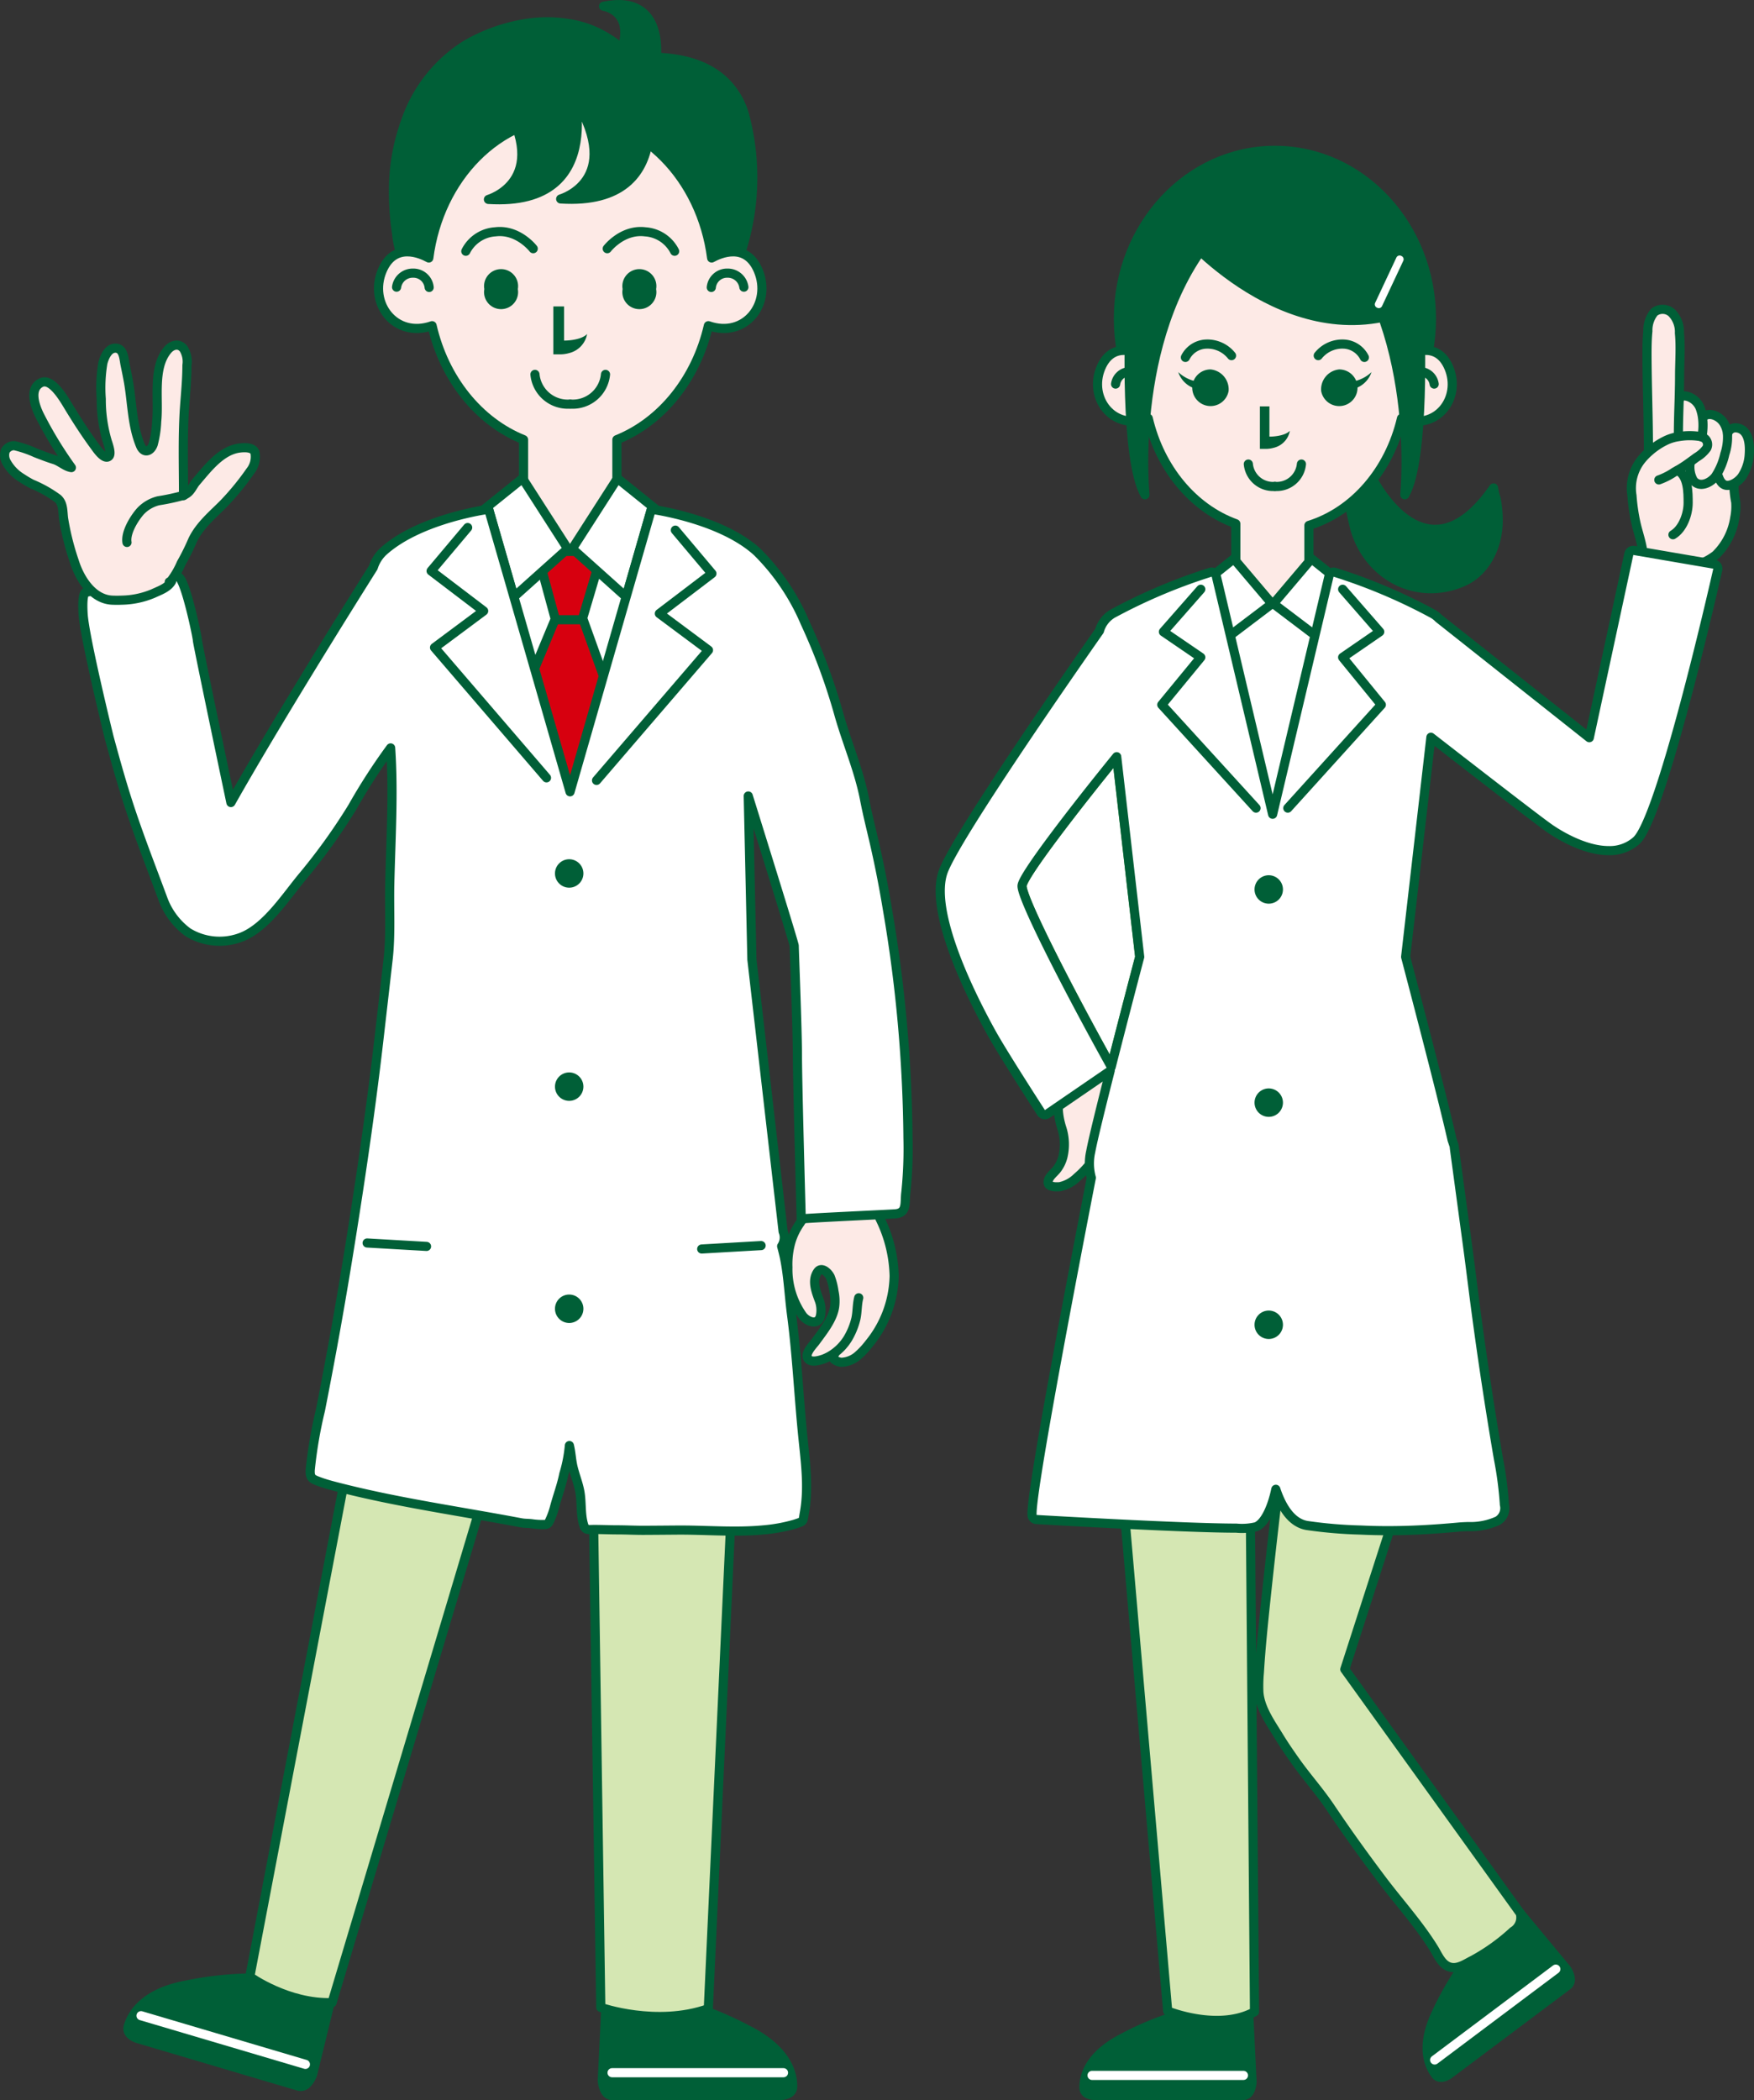 <svg xmlns="http://www.w3.org/2000/svg" width="86.066mm" height="103.011mm" viewBox="0 0 243.966 291.998"><rect x="0" y="0" width="243.966" height="291.998" fill="#333333" stroke="none"/><g id="レイヤー_2" data-name="レイヤー 2"><g id="レイヤー_1-2" data-name="レイヤー 1"><path d="M46.2,277.27,43.488,288.4s-.684,2.035-1.979,1.652l-22.272-6.591s-1.767-.468-1.392-1.737,1.764-4.56,8.076-5.731a47.288,47.288,0,0,1,9.93-.983Z" style="fill:#005f37;stroke:#005f37;stroke-linecap:round;stroke-linejoin:round;stroke-width:1.271px"/><line x1="19.615" y1="280.257" x2="42.48" y2="287.024" style="fill:none;stroke:#fff;stroke-linecap:round;stroke-linejoin:round;stroke-width:1.271px"/><path d="M84.331,277.777l-.556,11.441s.079,2.145,1.43,2.145h23.226s1.828.052,1.828-1.272-.4-4.873-6.118-7.786a47.251,47.251,0,0,0-9.243-3.761Z" style="fill:#005f37;stroke:#005f37;stroke-linecap:round;stroke-linejoin:round;stroke-width:1.271px"/><line x1="108.978" y1="288.185" x2="85.132" y2="288.185" style="fill:none;stroke:#fff;stroke-linecap:round;stroke-linejoin:round;stroke-width:1.271px"/><path d="M55.723,164.876,34.748,274.837s5.3,3.814,11.441,3.6l29.662-99.156h6.23l1.484,99.828s7.753,2.717,14.956.175l5.17-112.292Z" style="fill:#d5e7b3;stroke:#005f37;stroke-linecap:round;stroke-linejoin:round;stroke-width:1.271px"/><path d="M112.662,168.48a1.075,1.075,0,0,0-.1.051,1.429,1.429,0,0,0-.362.286" style="fill:none;stroke:#399b38;stroke-linecap:round;stroke-linejoin:round;stroke-width:1.271px"/><path d="M116.011,188.164a6.065,6.065,0,0,1-1.507.808c-.514.178-1.544.477-2.014.057-.77-.686.578-1.989.967-2.523,1.016-1.4,2.458-3.16,2.65-4.945a6.249,6.249,0,0,0-.109-2,8.93,8.93,0,0,0-.514-2.021c-.324-.655-1.24-1.462-1.762-.7-.864,1.252-.183,2.841.281,4.1a4.082,4.082,0,0,1,.145,1.843c-.229,1.595-1.774,1.068-2.49.184a11.117,11.117,0,0,1-2.067-6.756,11.343,11.343,0,0,1,.426-3.559,9.062,9.062,0,0,1,1.277-2.613,9.283,9.283,0,0,1,.883-1.2l.021-.019c.12-.1.241-.2.362-.286a7.206,7.206,0,0,1,2.414-1.316,11.607,11.607,0,0,1,1.748-.318,15.184,15.184,0,0,1,2.4-.076,3.183,3.183,0,0,1,1.939.54,6.144,6.144,0,0,1,1.348,2.1,18.934,18.934,0,0,1,1.957,7.951,15.289,15.289,0,0,1-3.483,9.4,11.031,11.031,0,0,1-1.418,1.545,3.738,3.738,0,0,1-2.428,1.054c-.482-.012-1.7-.508-.958-1.15Z" style="fill:#fdeae6;stroke:#277c33;stroke-miterlimit:10;stroke-width:0.636px"/><path d="M112.177,168.836a9.283,9.283,0,0,0-.883,1.2,9.062,9.062,0,0,0-1.277,2.613,11.343,11.343,0,0,0-.426,3.559,11.117,11.117,0,0,0,2.067,6.756c.716.884,2.261,1.411,2.49-.184a4.082,4.082,0,0,0-.145-1.843c-.464-1.259-1.145-2.848-.281-4.1.522-.763,1.438.044,1.762.7a8.93,8.93,0,0,1,.514,2.021,6.249,6.249,0,0,1,.109,2c-.192,1.785-1.634,3.547-2.65,4.945-.389.534-1.737,1.837-.967,2.523.47.42,1.5.121,2.014-.057a6.065,6.065,0,0,0,1.507-.808,7.094,7.094,0,0,0,1.9-2.033,9.855,9.855,0,0,0,1.137-2.785c.21-.953.147-1.95.394-2.9" style="fill:none;stroke:#005f37;stroke-linecap:round;stroke-linejoin:round;stroke-width:1.271px"/><path d="M116.082,188.26c-.745.642.476,1.138.958,1.15a3.738,3.738,0,0,0,2.428-1.054,11.031,11.031,0,0,0,1.418-1.545,15.289,15.289,0,0,0,3.483-9.4,18.934,18.934,0,0,0-1.957-7.951,6.144,6.144,0,0,0-1.348-2.1,3.183,3.183,0,0,0-1.939-.54,15.184,15.184,0,0,0-2.4.076,11.607,11.607,0,0,0-1.748.318,7.206,7.206,0,0,0-2.414,1.316c-.121.088-.242.19-.362.286l-.021.019c-.006,0-.012.006-.017.012" style="fill:none;stroke:#005f37;stroke-linecap:round;stroke-linejoin:round;stroke-width:1.271px"/><polygon points="69.23 76.685 89.411 76.685 88.775 87.172 82.578 102.427 73.679 100.679 69.389 85.742 69.23 76.685" style="fill:#fff"/><polygon points="74.58 76.314 83.902 76.314 81.041 85.954 85.385 98.031 79.665 116.464 72.249 98.031 77.228 86.06 74.58 76.314" style="fill:#d7000f;stroke:#005f37;stroke-linecap:round;stroke-linejoin:round;stroke-width:1.271px"/><line x1="77.254" y1="86.165" x2="80.83" y2="86.165" style="fill:none;stroke:#005f37;stroke-linecap:round;stroke-linejoin:round;stroke-width:1.271px"/><path d="M55.723,35.211a13.1,13.1,0,0,1-.554-2.726,38.168,38.168,0,0,1-.427-6.829,27.9,27.9,0,0,1,1.718-8.924A20.189,20.189,0,0,1,64.755,6.263,23.96,23.96,0,0,1,73.6,3.2a18.15,18.15,0,0,1,5.23.034,14.35,14.35,0,0,1,5.04,1.671c1.247.712,2.846,1.705,3.421,3.07,4.452-.188,9.489-.093,13.093,2.968a10.349,10.349,0,0,1,3.218,5.2,33.718,33.718,0,0,1-.953,20.128Z" style="fill:#005f37;stroke:#005f37;stroke-linecap:round;stroke-linejoin:round;stroke-width:1.271px"/><path d="M105.46,37.611c-1.694-4-5.368-2.353-6.477-1.738-1.43-11.117-9.692-19.645-19.67-19.645S61.075,24.756,59.644,35.873c-1.11-.615-4.783-2.26-6.477,1.738-1.93,4.552,1.8,9.481,6.933,7.673,1.708,7.417,6.519,13.359,12.722,15.844V76.665H85.805V61.128c6.2-2.485,11.014-8.427,12.723-15.844C103.664,47.092,107.39,42.163,105.46,37.611Z" style="fill:#fdeae6;stroke:#005f37;stroke-linecap:round;stroke-linejoin:round;stroke-width:1.271px"/><path d="M81.663,46.442c-.927.943-3.206.911-3.206.911V42.607H76.965V49.27h.873A4.6,4.6,0,0,0,79.13,49.1,3.35,3.35,0,0,0,81.663,46.442Z" style="fill:#005f37"/><path d="M55.16,39.924a2.261,2.261,0,0,1,2.3-1.947,2.2,2.2,0,0,1,2.233,1.986" style="fill:none;stroke:#005f37;stroke-linecap:round;stroke-linejoin:round;stroke-width:1.271px"/><path d="M72.026,40.2a2.367,2.367,0,1,1-4.661,0,2.367,2.367,0,1,1,4.661,0Z" style="fill:#005f37"/><path d="M74.166,34.575s-2.1-2.741-5.284-2.343a4.942,4.942,0,0,0-4.092,2.7" style="fill:none;stroke:#005f37;stroke-linecap:round;stroke-linejoin:round;stroke-width:1.271px"/><path d="M103.467,39.924a2.262,2.262,0,0,0-2.3-1.947,2.2,2.2,0,0,0-2.233,1.986" style="fill:none;stroke:#005f37;stroke-linecap:round;stroke-linejoin:round;stroke-width:1.271px"/><path d="M86.6,40.2a2.367,2.367,0,1,0,4.661,0,2.367,2.367,0,1,0-4.661,0Z" style="fill:#005f37"/><path d="M84.461,34.575s2.105-2.741,5.284-2.343a4.941,4.941,0,0,1,4.091,2.7" style="fill:none;stroke:#005f37;stroke-linecap:round;stroke-linejoin:round;stroke-width:1.271px"/><path d="M74.408,52.055a4.58,4.58,0,0,0,4.846,4.131" style="fill:none;stroke:#005f37;stroke-linecap:round;stroke-linejoin:round;stroke-width:1.271px"/><path d="M84.22,52.055a4.58,4.58,0,0,1-4.846,4.131" style="fill:none;stroke:#005f37;stroke-linecap:round;stroke-linejoin:round;stroke-width:1.271px"/><path d="M67.936,27.727s8.9-2.525,2.07-13.8L79.377,11S85.136,28.8,67.936,27.727Z" style="fill:#005f37;stroke:#005f37;stroke-linecap:round;stroke-linejoin:round;stroke-width:1.271px"/><path d="M77.984,27.662s8.905-2.524,2.069-13.8l9.372-2.921S95.183,28.733,77.984,27.662Z" style="fill:#005f37;stroke:#005f37;stroke-linecap:round;stroke-linejoin:round;stroke-width:1.271px"/><path d="M83.949.865s4.875.671,2.111,7.114l5.149.845S92.926-.97,83.949.865Z" style="fill:#005f37;stroke:#005f37;stroke-linecap:round;stroke-linejoin:round;stroke-width:1.271px"/><path d="M71.478,82.991l7.481-6.7-6.276-9.772L67.2,70.926c.485-.083.767-.121.767-.121Z" style="fill:#fff;stroke:#005f37;stroke-linecap:round;stroke-linejoin:round;stroke-width:1.271px"/><path d="M91.364,70.926l-5.481-4.411-6.277,9.772,7.482,6.7L90.6,70.805S90.879,70.843,91.364,70.926Z" style="fill:#fff;stroke:#005f37;stroke-linecap:round;stroke-linejoin:round;stroke-width:1.271px"/><path d="M110.915,146.814c0,3.655.53,22.667.53,22.67,0-.092,11.935-.638,13.045-.712,1.732-.116,1.314-1.517,1.506-2.983a58.455,58.455,0,0,0,.294-7.557,196.47,196.47,0,0,0-2.863-31.838q-.747-4.551-1.775-9.052c-.481-2.091-1-4.112-1.395-6.183-.767-3.992-2.425-7.806-3.537-11.7a84.42,84.42,0,0,0-4.75-12.89,30.832,30.832,0,0,0-6.649-9.829c-4.223-3.871-11.582-5.4-13.957-5.812-.485-.083-.767-.121-.767-.121L87.088,82.991l-7.8,27.1-7.805-27.1L67.969,70.805s-.282.038-.767.121c-2.376.409-9.735,1.941-13.958,5.812A5.178,5.178,0,0,0,51.917,78.9c-3.595,5.711-13.622,21.746-19.8,32.682,0,0-4.661-22.14-4.661-22.565s-1.7-8.58-2.648-8.792-.212-.317-1.908,0-10.911,2.119-10.911,2.119-.635-.211-.424,3.072,3.6,17.056,3.6,17.056c.773,2.856,1.57,5.725,2.466,8.545,1.515,4.773,3.33,9.358,5.06,14.042a10.023,10.023,0,0,0,3.454,4.567,8.4,8.4,0,0,0,7.574.615c3.423-1.419,6.123-5.7,8.434-8.452a82.631,82.631,0,0,0,6.855-9.552,83.113,83.113,0,0,1,5.325-8.249c.429,6.265.02,12.721-.12,19-.076,3.424.159,7.021-.232,10.427q-.621,5.409-1.243,10.82c-.83,7.237-1.829,14.454-2.929,21.654-1.08,7.076-2.231,14.144-3.524,21.184q-.825,4.5-1.711,8.986a61.1,61.1,0,0,0-1.422,8.307c-.054,1.151.256,1.272,1.355,1.672.968.352,2.073.626,3.107.886,8.175,2.058,16.578,3.23,24.856,4.8.513.1,1.024.066,1.539.139a10.083,10.083,0,0,0,1.534.1c.565,0,.654-.018.9-.523a10.9,10.9,0,0,0,.692-1.918c.4-1.5.986-3.044,1.284-4.561a19.587,19.587,0,0,0,.778-3.975c.238.969.27,1.961.491,2.92.268,1.161.751,2.323.962,3.479.275,1.5.081,3.02.5,4.524.251.913.6.743,1.507.743,1.065,0,2.123.053,3.184.053,1.248,0,2.462.07,3.71.065,1.528-.007,3.056-.021,4.584-.033,3.976-.033,8.079.356,12.036-.025a22.327,22.327,0,0,0,4.38-.8c1.3-.428,1.1-.292,1.334-1.6.63-3.514.135-7.066-.22-10.579-.571-5.64-.825-11.311-1.566-16.934-.335-2.538-.45-5.136-.919-7.591-.121-.637-.284-1.284-.46-1.936a2.2,2.2,0,0,0,.207-2.042l-4.344-37.819-.506-22.739c1.9,6.1,6.391,20.52,6.391,20.832C110.465,131.9,110.915,143.159,110.915,146.814Z" style="fill:#fff;stroke:#005f37;stroke-linecap:round;stroke-linejoin:round;stroke-width:1.271px"/><path d="M5.446,57.635c-.616-1.3-1.4-3.578.242-4.417,1.519-.789,3.292,2.409,3.928,3.451,1.163,1.907,2.326,3.7,3.616,5.447.248.337,1.278,1.863,1.894,1.341.438-.368-.107-1.754-.228-2.167a20.325,20.325,0,0,1-.814-5.809,20.768,20.768,0,0,1,.223-5c.21-.82.762-2.161,1.849-2.066,1.042.1,1.074,1.463,1.246,2.314.171.827.343,1.653.489,2.492.5,2.923.49,5.994,1.653,8.765.464,1.1,1.4.826,1.767-.2a14.563,14.563,0,0,0,.483-3.191c.324-3.121-.6-7.411,1.513-9.928.61-.725,1.583-1,2.237-.159A3.4,3.4,0,0,1,26,50.8c0,1.882-.178,3.732-.318,5.588-.3,4.124-.159,8.332-.159,12.5a2.766,2.766,0,0,0,.464-.248c.6-.4.845-1.113,1.284-1.628,1.564-1.811,3.408-4.3,5.943-4.69.737-.108,1.97-.172,2.244.6a3.2,3.2,0,0,1-.642,2.593,37.107,37.107,0,0,1-3.649,4.462c-1.55,1.589-3.343,3.013-4.353,5.085A32.181,32.181,0,0,1,25.207,78.3a11.606,11.606,0,0,1-1.392,2.421l.051.1c-.508.9-1.665,1.284-2.549,1.7a11.788,11.788,0,0,1-4.366.928c-.439.019-.9.019-1.342,0-2.733-.121-4.512-2.974-5.256-5.345A35.979,35.979,0,0,1,8.84,72.083C8.713,71.1,8.815,70,8.027,69.312A17.192,17.192,0,0,0,4.441,67.3a13.248,13.248,0,0,1-1.391-.821,5.981,5.981,0,0,1-2.2-2.306,1.959,1.959,0,0,1-.108-1.5A1.4,1.4,0,0,1,2,61.964a15.414,15.414,0,0,1,2.968,1.01c.872.337,1.7.662,2.587.935.8.248,1.558.992,2.371,1.106A54.947,54.947,0,0,1,5.446,57.635Z" style="fill:#fdeae6"/><path d="M23.542,80.912a1.238,1.238,0,0,0,.273-.192A11.606,11.606,0,0,0,25.207,78.3a32.181,32.181,0,0,0,1.609-3.248c1.01-2.072,2.8-3.5,4.353-5.085A37.107,37.107,0,0,0,34.818,65.5a3.2,3.2,0,0,0,.642-2.593c-.274-.769-1.507-.7-2.244-.6-2.535.387-4.379,2.879-5.943,4.69-.439.515-.686,1.227-1.284,1.628a2.766,2.766,0,0,1-.464.248,30.441,30.441,0,0,1-3.483.75,5.1,5.1,0,0,0-2.479,1.43c-.871.966-2.135,2.987-1.9,4.366" style="fill:none;stroke:#005f37;stroke-linecap:round;stroke-linejoin:round;stroke-width:1.271px"/><path d="M25.525,68.911V68.88c0-4.164-.146-8.372.159-12.5.14-1.856.318-3.706.318-5.588a3.4,3.4,0,0,0-.458-2.288c-.654-.839-1.627-.566-2.237.159-2.11,2.517-1.189,6.807-1.513,9.928a14.563,14.563,0,0,1-.483,3.191c-.369,1.023-1.3,1.3-1.767.2-1.163-2.771-1.157-5.842-1.653-8.765-.146-.839-.318-1.665-.489-2.492-.172-.851-.2-2.218-1.246-2.314-1.087-.095-1.639,1.246-1.849,2.066a20.768,20.768,0,0,0-.223,5A20.325,20.325,0,0,0,14.9,61.29c.121.413.666,1.8.228,2.167-.616.522-1.646-1-1.894-1.341-1.29-1.748-2.453-3.54-3.616-5.447-.636-1.042-2.409-4.24-3.928-3.451-1.64.839-.858,3.115-.242,4.417a54.947,54.947,0,0,0,4.481,7.38c-.813-.114-1.57-.858-2.371-1.106-.883-.273-1.715-.6-2.587-.935A15.414,15.414,0,0,0,2,61.964a1.4,1.4,0,0,0-1.258.706,1.959,1.959,0,0,0,.108,1.5,5.981,5.981,0,0,0,2.2,2.306,13.248,13.248,0,0,0,1.391.821,17.192,17.192,0,0,1,3.586,2.015c.788.686.686,1.785.813,2.771A35.979,35.979,0,0,0,10.353,78.1c.744,2.371,2.523,5.224,5.256,5.345.439.019.9.019,1.342,0a11.788,11.788,0,0,0,4.366-.928c.884-.413,2.041-.794,2.549-1.7" style="fill:none;stroke:#005f37;stroke-linecap:round;stroke-linejoin:round;stroke-width:1.271px"/><path d="M81.145,121.443a1.976,1.976,0,1,1-1.976-1.976A1.976,1.976,0,0,1,81.145,121.443Z" style="fill:#005f37"/><path d="M81.145,151.084a1.976,1.976,0,1,1-1.976-1.977A1.976,1.976,0,0,1,81.145,151.084Z" style="fill:#005f37"/><path d="M81.145,181.968a1.976,1.976,0,1,1-1.976-1.977A1.976,1.976,0,0,1,81.145,181.968Z" style="fill:#005f37"/><polyline points="65.048 73.348 59.963 79.386 67.273 84.948 60.44 90.032 76.013 108.148" style="fill:none;stroke:#005f37;stroke-linecap:round;stroke-linejoin:round;stroke-width:1.271px"/><line x1="51.064" y1="172.821" x2="59.328" y2="173.298" style="fill:none;stroke:#005f37;stroke-linecap:round;stroke-linejoin:round;stroke-width:1.271px"/><polyline points="93.936 73.708 99.021 79.747 91.711 85.308 98.544 90.393 82.972 108.508" style="fill:none;stroke:#005f37;stroke-linecap:round;stroke-linejoin:round;stroke-width:1.271px"/><line x1="105.864" y1="173.181" x2="97.601" y2="173.657" style="fill:none;stroke:#005f37;stroke-linecap:round;stroke-linejoin:round;stroke-width:1.271px"/><polygon points="173.376 202.702 173.376 246.023 173.326 246.023 162.73 246.023 162.609 246.035 159.234 202.536 173.376 202.702" style="fill:#fdeae6"/><polygon points="173.376 246.023 173.376 282.345 165.431 282.345 162.609 246.035 162.73 246.023 173.326 246.023 173.376 246.023" style="fill:#399b38;stroke:#399b38;stroke-linecap:round;stroke-linejoin:round;stroke-width:1.271px"/><polygon points="162.609 246.035 159.234 202.536 173.376 202.702 173.376 246.023 173.376 282.345 165.431 282.345 162.609 246.035" style="fill:none;stroke:#399b38;stroke-linecap:round;stroke-linejoin:round;stroke-width:1.271px"/><line x1="162.73" y1="246.023" x2="173.326" y2="246.023" style="fill:none;stroke:#399b38;stroke-linecap:round;stroke-linejoin:round;stroke-width:1.271px"/><path d="M173.658,279.365l.491,10.1s-.069,1.895-1.263,1.895h-20.51s-1.613.046-1.613-1.123.352-4.3,5.4-6.875a41.69,41.69,0,0,1,8.162-3.322Z" style="fill:#005f37;stroke:#005f37;stroke-linecap:round;stroke-linejoin:round;stroke-width:1.271px"/><line x1="151.894" y1="288.557" x2="172.951" y2="288.557" style="fill:none;stroke:#fff;stroke-linecap:round;stroke-linejoin:round;stroke-width:1.271px"/><polygon points="191.219 239.498 213.011 268.556 206.654 273.323 182.613 245.968 182.702 245.886 191.179 239.528 191.219 239.498" style="fill:#399b38;stroke:#399b38;stroke-linecap:round;stroke-linejoin:round;stroke-width:1.271px"/><path d="M182.7,245.886l8.477-6.358-5.472-7.277,8.818-32.1-16.208.238-2.7,33.21a10.683,10.683,0,0,0,2.065,6.913A31.1,31.1,0,0,0,182.7,245.886Z" style="fill:#fdeae6;stroke:#399b38;stroke-linecap:round;stroke-linejoin:round;stroke-width:1.271px"/><path d="M211.449,266l6.454,7.788s1.08,1.558.126,2.274l-16.408,12.3s-1.263,1.006-1.965.071-2.3-3.654.2-8.741a41.746,41.746,0,0,1,4.537-7.555Z" style="fill:#005f37;stroke:#005f37;stroke-linecap:round;stroke-linejoin:round;stroke-width:1.271px"/><line x1="199.55" y1="286.414" x2="216.397" y2="273.781" style="fill:none;stroke:#fff;stroke-linecap:round;stroke-linejoin:round;stroke-width:1.271px"/><path d="M155.74,202.7l6.674,76.909s6.992,2.86,12.077.106l-.636-76.273,4.449-.425q-1.212,9.753-2.244,19.529c-.346,3.323-.693,6.65-.893,9.985a20.555,20.555,0,0,0-.07,2.752c.171,2.243,1.672,4.318,2.815,6.187.675,1.109,1.425,2.2,2.191,3.289,1.611,2.286,3.4,4.253,4.949,6.56,2.281,3.4,4.673,6.718,7.133,9.986,2.405,3.195,5.135,6.178,7.246,9.585.577.93,1.088,2.282,2.247,2.609,1.138.323,2.257-.525,3.218-.989a27.884,27.884,0,0,0,5.557-3.991,2.223,2.223,0,0,0,1-2.511l-24.4-33.911,7.787-24.153,1.27-4.927.477-4.131Z" style="fill:#d5e7b3;stroke:#005f37;stroke-linecap:round;stroke-linejoin:round;stroke-width:1.271px"/><path d="M199.1,44.311c0,12.929-9.746,23.41-21.769,23.41s-21.772-10.481-21.772-23.41S165.3,20.9,177.326,20.9,199.1,31.38,199.1,44.311Z" style="fill:#005f37;stroke:#005f37;stroke-linecap:round;stroke-linejoin:round;stroke-width:1.271px"/><path d="M190.685,66.144s7.416,15.573,17.056,1.7a7.5,7.5,0,0,0,.352,1.468,15.7,15.7,0,0,1,.275,3.734c-.186,3.223-1.837,6.55-4.92,7.875-6.34,2.722-13.013-.778-14.958-7.259-.183-.609-1.426-5.945-.984-6.136Z" style="fill:#005f37;stroke:#005f37;stroke-linecap:round;stroke-linejoin:round;stroke-width:1.271px"/><path d="M201.517,51.117c-1.643-3.874-5.291-2.021-6.121-1.535C194.138,39.3,186.529,31.4,177.326,31.4S160.511,39.3,159.253,49.582c-.829-.486-4.478-2.339-6.12,1.535-1.805,4.26,1.741,8.879,6.577,7.042,1.637,6.974,6.26,12.519,12.18,14.658V87.649h10.17v-14.6c6.254-1.944,11.18-7.642,12.879-14.888C199.775,60,203.324,55.377,201.517,51.117Z" style="fill:#fdeae6;stroke:#005f37;stroke-linecap:round;stroke-linejoin:round;stroke-width:1.271px"/><path d="M179.41,59.9c-.823.836-2.844.808-2.844.808V56.5H175.24v5.912h.775a4.075,4.075,0,0,0,1.147-.154A2.973,2.973,0,0,0,179.41,59.9Z" style="fill:#005f37"/><path d="M155.169,53.4a2.008,2.008,0,0,1,2.038-1.728,1.95,1.95,0,0,1,1.982,1.763" style="fill:none;stroke:#005f37;stroke-linecap:round;stroke-linejoin:round;stroke-width:1.271px"/><path d="M199.48,53.4a2.007,2.007,0,0,0-2.037-1.728,1.951,1.951,0,0,0-1.983,1.763" style="fill:none;stroke:#005f37;stroke-linecap:round;stroke-linejoin:round;stroke-width:1.271px"/><path d="M173.632,64.522a3.448,3.448,0,0,0,3.649,3.11" style="fill:none;stroke:#005f37;stroke-linecap:round;stroke-linejoin:round;stroke-width:1.271px"/><path d="M181.018,64.522a3.448,3.448,0,0,1-3.648,3.11" style="fill:none;stroke:#005f37;stroke-linecap:round;stroke-linejoin:round;stroke-width:1.271px"/><path d="M171.294,49.444a4.3,4.3,0,0,0-3.616-1.6,3.379,3.379,0,0,0-2.8,1.849" style="fill:none;stroke:#005f37;stroke-linecap:round;stroke-linejoin:round;stroke-width:1.271px"/><path d="M170.888,54.358a2.548,2.548,0,1,1-2.51-2.995A2.784,2.784,0,0,1,170.888,54.358Z" style="fill:#005f37"/><path d="M166.465,53.048a5.163,5.163,0,0,1-2.582-1.311,3.606,3.606,0,0,0,2.542,2.344C168.373,54.478,166.465,53.048,166.465,53.048Z" style="fill:#005f37"/><path d="M183.355,49.444a4.3,4.3,0,0,1,3.617-1.6,3.379,3.379,0,0,1,2.8,1.849" style="fill:none;stroke:#005f37;stroke-linecap:round;stroke-linejoin:round;stroke-width:1.271px"/><path d="M183.761,54.358a2.549,2.549,0,1,0,2.51-2.995A2.785,2.785,0,0,0,183.761,54.358Z" style="fill:#005f37"/><path d="M188.185,53.048a5.163,5.163,0,0,0,2.582-1.311,3.6,3.6,0,0,1-2.543,2.344C186.277,54.478,188.185,53.048,188.185,53.048Z" style="fill:#005f37"/><path d="M157.134,45.275s-.742,18.539,2.119,23.518c0,0-2.437-23.518,10.594-37.4C169.847,31.4,157.77,34.787,157.134,45.275Z" style="fill:#005f37;stroke:#005f37;stroke-linecap:round;stroke-linejoin:round;stroke-width:1.271px"/><path d="M197.515,45.275s.742,18.539-2.119,23.518c0,0,2.437-23.518-10.594-37.4C184.8,31.4,196.879,34.787,197.515,45.275Z" style="fill:#005f37;stroke:#005f37;stroke-linecap:round;stroke-linejoin:round;stroke-width:1.271px"/><path d="M164.1,32.033s14.937,17.9,32.1,10.912l-6.568-11.017-8.051-4.556Z" style="fill:#005f37;stroke:#005f37;stroke-linecap:round;stroke-linejoin:round;stroke-width:1.271px"/><path d="M192.791,42.857a1.132,1.132,0,0,1-1.52.5h0a1.132,1.132,0,0,1-.59-1.489l2.983-6.357a1.133,1.133,0,0,1,1.521-.5h0a1.134,1.134,0,0,1,.589,1.489Z" style="fill:#fff;stroke:#005f37;stroke-linecap:round;stroke-linejoin:round;stroke-width:1.271px"/><path d="M240.292,60.318a1.135,1.135,0,0,1,1.227-.833c1.748.185,1.888,2.332,1.786,3.687a6.2,6.2,0,0,1-1.036,3.121,3.288,3.288,0,0,1-1.15.966,2.132,2.132,0,0,1-.573.2c-.851.177-1.277-.471-1.525-1.182l-.42-.032a9.431,9.431,0,0,0,1.311-3.133,7.381,7.381,0,0,0,.361-2.8Z" style="fill:#fdeae6"/><path d="M240.273,60.318a7.381,7.381,0,0,1-.361,2.8,9.431,9.431,0,0,1-1.311,3.133,2.992,2.992,0,0,1-1.129.9,2.5,2.5,0,0,1-1.435.118,6.322,6.322,0,0,1-2.737-1.01c-.354-.238-.652-.546-1-.792a2.137,2.137,0,0,1-.654-.661,3.982,3.982,0,0,1,.611-4.8,6.566,6.566,0,0,1,3.344-1.115,2.231,2.231,0,0,0,1.029-.243c.268-.2.2-.368.158-.661.236-.036.442-.266.7-.322a1.681,1.681,0,0,1,.839.045,2.573,2.573,0,0,1,1.364.984A3.548,3.548,0,0,1,240.273,60.318Z" style="fill:#fdeae6;stroke:#277c33;stroke-miterlimit:10;stroke-width:0.636px"/><path d="M233.6,46.309c.191,1.989.02,3.985.02,5.981,0,1.017-.026,2.034-.051,3.045-.051,1.709-.115,3.419-.115,5.141l.032.229a6.254,6.254,0,0,0-1.627.464,10.093,10.093,0,0,0-2.485,1.628l-.09-.1c0-4.475-.184-8.924-.2-13.4,0-1.087.013-2.18.121-3.261a3.976,3.976,0,0,1,.884-2.637,1.91,1.91,0,0,1,2.428.082A3.779,3.779,0,0,1,233.6,46.309Z" style="fill:#fdeae6"/><path d="M236.79,57.985a8.513,8.513,0,0,1-.076,2.771l-.007.007a1.732,1.732,0,0,0-.26-.077,9.127,9.127,0,0,0-2.962.019l-.032-.229c0-1.722.064-3.432.115-5.141h.127c0-.534,1.137-.222,1.365-.09a2.728,2.728,0,0,1,1.393,1.436A6.285,6.285,0,0,1,236.79,57.985Z" style="fill:#fdeae6"/><path d="M241.164,67.348a14.164,14.164,0,0,0,.265,2.478,8.005,8.005,0,0,1-.139,2.168,9.144,9.144,0,0,1-2.664,5.193,9.165,9.165,0,0,1-2.128,1.2c-.75.344-1.468.776-2.238,1.074a8.15,8.15,0,0,1-3.007.426,10.716,10.716,0,0,1-1.8-.553c-.3-.127-.776-.248-.9-.489a3.759,3.759,0,0,1,.006-1.22c0-1.755-.717-3.452-1.066-5.149a26.1,26.1,0,0,1-.5-3.579,6.321,6.321,0,0,1,1.41-5.11,9.413,9.413,0,0,1,.973-.991,10.093,10.093,0,0,1,2.485-1.628,6.254,6.254,0,0,1,1.627-.464,9.127,9.127,0,0,1,2.962-.019,1.732,1.732,0,0,1,.26.077,1.084,1.084,0,0,1,.68,1.544,4.625,4.625,0,0,1-1.411,1.271c-.317.236-.635.471-.959.7l.07.095a3.8,3.8,0,0,0,.444,2.428c.879,1.081,2.378.35,3.07-.553l.42.032c.248.711.674,1.359,1.525,1.182a2.132,2.132,0,0,0,.573-.2Z" style="fill:#fdeae6"/><path d="M232.316,80.073c-.357-.051-.707-.108-1.063-.185a10.716,10.716,0,0,1-1.8-.553c-.3-.127-.776-.248-.9-.489a3.759,3.759,0,0,1,.006-1.22c0-1.755-.717-3.452-1.066-5.149a26.1,26.1,0,0,1-.5-3.579,6.321,6.321,0,0,1,1.41-5.11,9.413,9.413,0,0,1,.973-.991,10.093,10.093,0,0,1,2.485-1.628,6.254,6.254,0,0,1,1.627-.464,9.127,9.127,0,0,1,2.962-.019,1.732,1.732,0,0,1,.26.077,1.084,1.084,0,0,1,.68,1.544,4.625,4.625,0,0,1-1.411,1.271c-.317.236-.635.471-.959.7a17.092,17.092,0,0,1-2.117,1.34,9.594,9.594,0,0,1-2.174,1.107" style="fill:none;stroke:#005f37;stroke-linecap:round;stroke-linejoin:round;stroke-width:1.271px"/><path d="M233.326,65.4c1.487.755,1.48,3.082,1.48,4.531,0,1.513-.717,3.6-2.115,4.418" style="fill:none;stroke:#005f37;stroke-linecap:round;stroke-linejoin:round;stroke-width:1.271px"/><path d="M229.283,62.7c0-4.475-.184-8.924-.2-13.4,0-1.087.013-2.18.121-3.261a3.976,3.976,0,0,1,.884-2.637,1.91,1.91,0,0,1,2.428.082,3.779,3.779,0,0,1,1.08,2.829c.191,1.989.02,3.985.02,5.981,0,1.017-.026,2.034-.051,3.045-.051,1.709-.115,3.419-.115,5.141" style="fill:none;stroke:#005f37;stroke-linecap:round;stroke-linejoin:round;stroke-width:1.271px"/><path d="M233.7,55.353v-.018c0-.534,1.137-.222,1.365-.09a2.728,2.728,0,0,1,1.393,1.436,6.285,6.285,0,0,1,.337,1.3,8.513,8.513,0,0,1-.076,2.771" style="fill:none;stroke:#005f37;stroke-linecap:round;stroke-linejoin:round;stroke-width:1.271px"/><path d="M236.873,57.972c.91-.788,2.255-.089,2.816.718a3.548,3.548,0,0,1,.584,1.628,7.381,7.381,0,0,1-.361,2.8,9.431,9.431,0,0,1-1.311,3.133c-.692.9-2.191,1.634-3.07.553a3.8,3.8,0,0,1-.444-2.428" style="fill:none;stroke:#005f37;stroke-linecap:round;stroke-linejoin:round;stroke-width:1.271px"/><path d="M240.292,60.318a1.135,1.135,0,0,1,1.227-.833c1.748.185,1.888,2.332,1.786,3.687a6.2,6.2,0,0,1-1.036,3.121,3.288,3.288,0,0,1-1.15.966,2.132,2.132,0,0,1-.573.2c-.851.177-1.277-.471-1.525-1.182" style="fill:none;stroke:#005f37;stroke-linecap:round;stroke-linejoin:round;stroke-width:1.271px"/><path d="M241.164,67.348a14.164,14.164,0,0,0,.265,2.478,8.005,8.005,0,0,1-.139,2.168,9.144,9.144,0,0,1-2.664,5.193,9.165,9.165,0,0,1-2.128,1.2c-.75.344-1.468.776-2.238,1.074a8.15,8.15,0,0,1-3.007.426c-.622,0-1.245-.025-1.849-.025" style="fill:none;stroke:#005f37;stroke-linecap:round;stroke-linejoin:round;stroke-width:1.271px"/><path d="M153.15,148.863c-.832-.444-1.862.175-2.568.6a12.46,12.46,0,0,0-2.4,1.525c-1.413,1.437-1.052,4.067-.522,5.768a7.435,7.435,0,0,1,.189,4.057,4.766,4.766,0,0,1-.876,1.8c-.37.465-1,.917-1.158,1.514-.228.872.755.926,1.593.869a4.815,4.815,0,0,0,2.385-1.286,13.841,13.841,0,0,0,4.845-11.125C154.642,151.4,154.3,149.476,153.15,148.863Z" style="fill:#fdeae6;stroke:#005f37;stroke-linecap:round;stroke-linejoin:round;stroke-width:1.271px"/><polygon points="169.604 83.73 184.54 83.994 179.72 112.385 176.701 115.457 174.106 111.379 169.604 83.73" style="fill:#fff"/><polygon points="171.617 77.692 176.914 83.941 169.498 89.556 167.909 80.657 171.617 77.692" style="fill:#fff;stroke:#005f37;stroke-linecap:round;stroke-linejoin:round;stroke-width:1.271px"/><polygon points="182.417 77.692 177.121 83.941 184.537 89.556 186.125 80.657 182.417 77.692" style="fill:#fff;stroke:#005f37;stroke-linecap:round;stroke-linejoin:round;stroke-width:1.271px"/><path d="M155.322,105.209c-5.687,7-12.971,16.39-13.16,17.911s6.2,14.033,12.319,25.038a.625.625,0,0,1,.069.21c1.746-6.859,3.678-14.2,3.974-15.319Z" style="fill:#fff;stroke:#399b38;stroke-linecap:round;stroke-linejoin:round;stroke-width:1.271px"/><path d="M238.832,78.715a.646.646,0,0,0-.422-.274l-11.123-1.907a.636.636,0,0,0-.729.493l-5.5,25.539L200.1,85.966a3.482,3.482,0,0,0-.79-.617,77.2,77.2,0,0,0-13.643-5.778.625.625,0,0,0-.5.06.634.634,0,0,0-.3.4l-7.855,33.179-7.854-33.179a.636.636,0,0,0-.8-.463,77.2,77.2,0,0,0-13.643,5.778,4.032,4.032,0,0,0-1.792,2.361c-4.345,6.2-19.733,28.335-21.684,33.353-2.178,5.6,3.966,17.689,6.711,22.627,1.58,2.847,6.64,10.67,6.853,11a.636.636,0,0,0,.41.278.628.628,0,0,0,.485-.1l8.58-5.879a.639.639,0,0,0,.144-.145c-1.26,4.959-2.4,9.582-2.719,11.306a7.447,7.447,0,0,0,.091,3.605c-3.2,16.47-8.554,44.588-8.237,46.967a.634.634,0,0,0,.592.55c.2.013,20.537,1.2,27.81,1.2h0a8.356,8.356,0,0,0,2.775-.2c1.223-.523,2.2-2.717,2.723-5.2.737,2.217,2.055,4.65,4.338,5.031a62.454,62.454,0,0,0,7.467.633l.355.015c1.095.049,2.239.074,3.4.074,3.014,0,6.244-.162,9.875-.5.412-.039.847-.054,1.291-.071a9.152,9.152,0,0,0,4.138-.806,2.047,2.047,0,0,0,.926-2.247l-.013-.239a50.51,50.51,0,0,0-.807-6.095q-.108-.627-.217-1.256c-1.277-7.584-2.4-15.176-3.334-22.565l-.048-.375c-.256-2.035-.514-4.07-.79-6.1L202.3,159.708l-.02-.172a1.4,1.4,0,0,0-.069-.381l-.013,0c-.038-.119-.107-.322-.223-.66-1.444-6.4-6-23.682-6.463-25.45l3.513-30.538c3.326,2.586,14.722,11.434,16.513,12.674,1.046.724,4.727,3.086,8.21,3.086a5.563,5.563,0,0,0,3.86-1.389c3.388-3.065,10.515-34.141,11.317-37.674A.636.636,0,0,0,238.832,78.715Zm-84.351,69.443c-6.114-11-12.509-23.521-12.319-25.038s7.473-10.912,13.16-17.911l3.2,27.84c-.3,1.119-2.228,8.46-3.974,15.319A.625.625,0,0,0,154.481,148.158Z" style="fill:#fff;stroke:#005f37;stroke-linecap:round;stroke-linejoin:round;stroke-width:1.271px"/><polyline points="167.018 81.928 161.82 87.845 167.018 91.394 161.594 97.988 174.704 112.358" style="fill:none;stroke:#005f37;stroke-linecap:round;stroke-linejoin:round;stroke-width:1.271px"/><polyline points="186.749 81.928 191.908 87.845 186.749 91.394 192.132 97.988 179.123 112.358" style="fill:none;stroke:#005f37;stroke-linecap:round;stroke-linejoin:round;stroke-width:1.271px"/><path d="M178.447,123.667a1.976,1.976,0,1,1-1.975-1.975A1.976,1.976,0,0,1,178.447,123.667Z" style="fill:#005f37"/><path d="M178.447,153.308a1.976,1.976,0,1,1-1.975-1.976A1.976,1.976,0,0,1,178.447,153.308Z" style="fill:#005f37"/><path d="M178.447,184.193a1.976,1.976,0,1,1-1.975-1.977A1.976,1.976,0,0,1,178.447,184.193Z" style="fill:#005f37"/></g></g></svg>